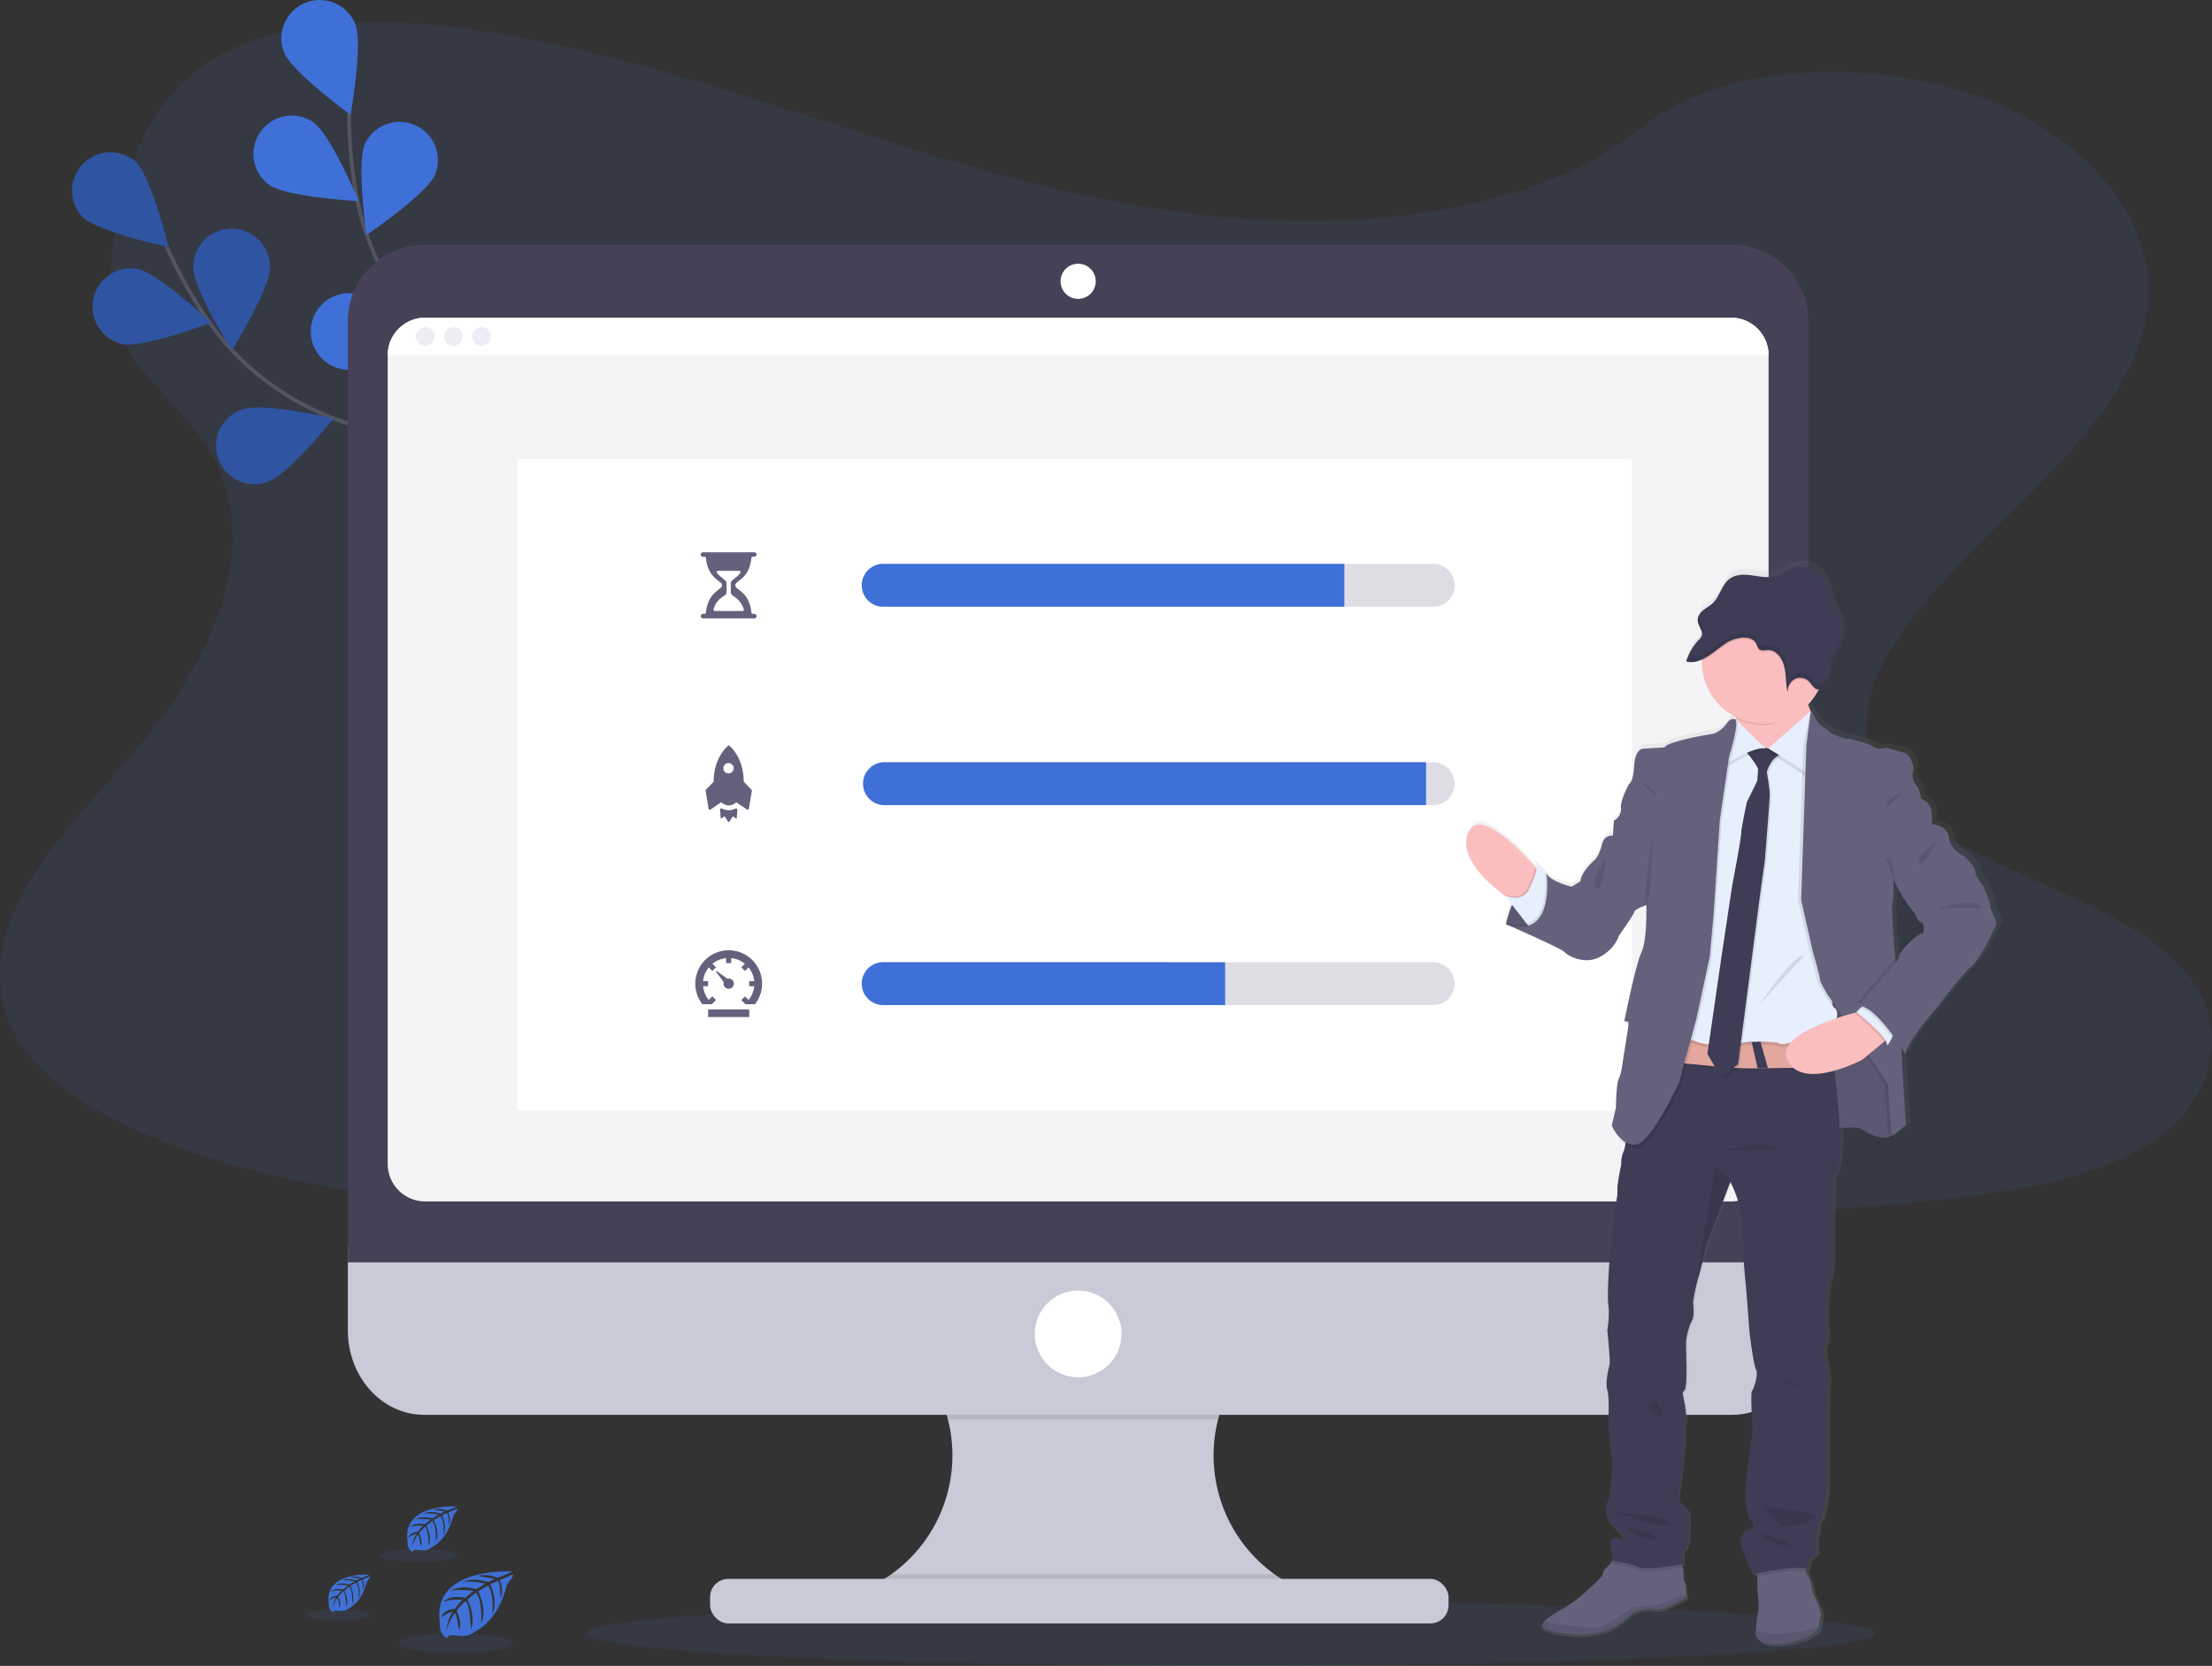 <svg id="fb638577-3af1-4e62-8e8d-f046cc0653af" xmlns="http://www.w3.org/2000/svg" xmlns:xlink="http://www.w3.org/1999/xlink" viewBox="0 0 1150.45 866.46"><rect x="0" y="0" width="1150.45" height="866.46" fill="#333333" stroke="none"/><defs><linearGradient id="Gradiente_sem_nome" x1="296.5" y1="-5.65" x2="296.5" y2="559.24" gradientTransform="matrix(1, 0, 0, -1, 605.84, 850.76)" gradientUnits="userSpaceOnUse"><stop offset="0" stop-color="gray" stop-opacity="0.25"/><stop offset="0.54" stop-color="gray" stop-opacity="0.12"/><stop offset="1" stop-color="gray" stop-opacity="0.1"/></linearGradient></defs><title>site_img4</title><path d="M1119.63,593.56q-1.62,1.1-3.3,2.13a116.72,116.72,0,0,1-12.91,6.91c-23.47,10.85-52.37,16.15-80.52,19.75-63.16,8.08-127.64,9.65-191.84,11.19-173.48,4.17-347.41,8.35-520.43-1.28-68.36-3.8-138.25-10.16-200.21-29.66q-13.32-4.19-26.12-9.22c-17.26-6.81-33.85-15.11-47.63-25-13-9.28-23.47-19.94-29.75-32.06C-6.17,511.08.76,482.73,15.71,458a241.3,241.3,0,0,1,21-28.76c11.5-13.89,24.23-27.46,35.84-41.34,41.32-49.55,68.28-112.12,30.14-162.87-11-14.58-26.8-27.38-35.73-42.61-11.41-19.46-10.52-41.08-6.9-62.08.47-2.65,1-5.3,1.49-7.92,6.24-31.14,17.89-64.64,53.75-84.13,37.29-20.2,90.25-19.18,136.55-12,72,11.24,138.42,34.71,205.5,55.92s137.32,40.57,211.09,42.69c65.13,1.83,141.09-11.93,184.31-47.73,42-34.75,120.9-37.4,177.8-16.4,39,14.4,68.16,40.37,80.44,69.57a81.7,81.7,0,0,1,5.36,18.12,73.51,73.51,0,0,1,1,17.08,75.16,75.16,0,0,1-1,8.38c-9.51,57.62-77.91,103.06-119.5,154.54-20.32,25.14-34.66,55.33-20.69,82.45,21.31,41.31,95.41,56,140.19,86.74,8.6,5.89,16.12,12.39,22,19.8C1160,534.76,1152,571.76,1119.63,593.56Z" transform="translate(0 -0.01)" fill="#3f70d7" opacity="0.1" style="isolation:isolate"/><g id="bcb547b9-8dd8-4d76-924a-52de61933c6c"><path d="M294.91,324.85s-46-81.52-115.32-105c-29.09-9.86-54.48-28.4-71.84-53.74A237.51,237.51,0,0,1,86.55,128" transform="translate(0 -0.01)" fill="none" stroke="#535461" stroke-miterlimit="10" stroke-width="2"/><path d="M43,112.91c7.9,7.66,44.68,15.59,44.68,15.59S78.64,92,70.72,84.31A19.93,19.93,0,0,0,43,112.91Z" transform="translate(0 -0.01)" fill="#3f70d7"/><path d="M63.77,179c10.79,2.14,46-11.19,46-11.19s-27.42-25.76-38.22-27.9A19.93,19.93,0,0,0,63.8,179Z" transform="translate(0 -0.01)" fill="#3f70d7"/><path d="M139.52,250.52c10.4-3.6,34-32.87,34-32.87s-36.68-8.39-47.07-4.79a19.93,19.93,0,0,0,11.83,38.07c.39-.13.78-.26,1.17-.41Z" transform="translate(0 -0.01)" fill="#3f70d7"/><path d="M209,291.76c10.86-1.79,39.1-26.64,39.1-26.64s-34.69-14.51-45.59-12.72A19.95,19.95,0,0,0,209,291.76Z" transform="translate(0 -0.01)" fill="#3f70d7"/><path d="M140.44,139.27c0,11-19.9,42.92-19.9,42.92s-19.94-31.9-20-42.9a19.93,19.93,0,0,1,39.85-.89c0,.29,0,.59,0,.89Z" transform="translate(0 -0.01)" fill="#3f70d7"/><path d="M221.09,188.49c-3.29,10.5-31.84,35-31.84,35s-9.48-36.41-6.2-46.91a19.93,19.93,0,0,1,38,11.91Z" transform="translate(0 -0.01)" fill="#3f70d7"/><path d="M292.93,247.09C291.44,258,267.44,287,267.44,287s-15.5-34.28-14-45.19a19.93,19.93,0,1,1,39.58,4.7c0,.21,0,.41-.08.61Z" transform="translate(0 -0.01)" fill="#3f70d7"/><path d="M43,112.91c7.9,7.66,44.68,15.59,44.68,15.59S78.64,92,70.72,84.31A19.93,19.93,0,0,0,43,112.91Z" transform="translate(0 -0.01)" opacity="0.25" style="isolation:isolate"/><path d="M63.77,179c10.79,2.14,46-11.19,46-11.19s-27.42-25.76-38.22-27.9A19.93,19.93,0,0,0,63.8,179Z" transform="translate(0 -0.01)" opacity="0.25" style="isolation:isolate"/><path d="M139.52,250.52c10.4-3.6,34-32.87,34-32.87s-36.68-8.39-47.07-4.79a19.93,19.93,0,0,0,11.83,38.07c.39-.13.78-.26,1.17-.41Z" transform="translate(0 -0.01)" opacity="0.25" style="isolation:isolate"/><path d="M209,291.76c10.86-1.79,39.1-26.64,39.1-26.64s-34.69-14.51-45.59-12.72A19.95,19.95,0,0,0,209,291.76Z" transform="translate(0 -0.01)" opacity="0.25" style="isolation:isolate"/><path d="M140.44,139.27c0,11-19.9,42.92-19.9,42.92s-19.94-31.9-20-42.9a19.93,19.93,0,0,1,39.85-.89c0,.29,0,.59,0,.89Z" transform="translate(0 -0.01)" opacity="0.25" style="isolation:isolate"/><path d="M221.09,188.49c-3.29,10.5-31.84,35-31.84,35s-9.48-36.41-6.2-46.91a19.93,19.93,0,0,1,38,11.91Z" transform="translate(0 -0.01)" opacity="0.25" style="isolation:isolate"/><path d="M292.93,247.09C291.44,258,267.44,287,267.44,287s-15.5-34.28-14-45.19a19.93,19.93,0,1,1,39.58,4.7c0,.21,0,.41-.08.61Z" transform="translate(0 -0.01)" opacity="0.25" style="isolation:isolate"/><path d="M292.26,323.23s-9-93.17-62.88-142.73c-22.59-20.8-38.29-48.05-43.9-78.24a238,238,0,0,1-3.92-43.45" transform="translate(0 -0.01)" fill="none" stroke="#535461" stroke-miterlimit="10" stroke-width="2"/><path d="M147.81,27.38c4.12,10.2,34.53,32.38,34.53,32.38s6.55-37,2.44-47.25a19.94,19.94,0,1,0-37,14.9Z" transform="translate(0 -0.01)" fill="#3f70d7"/><path d="M140.05,96.23c9,6.33,46.57,8.4,46.57,8.4S172,70,163,63.63a19.93,19.93,0,0,0-22.93,32.6Z" transform="translate(0 -0.01)" fill="#3f70d7"/><path d="M180.33,192.31c11,.92,44.44-16.26,44.44-16.26s-30.13-22.53-41.1-23.45a19.93,19.93,0,1,0-4.22,39.64l.88.07Z" transform="translate(0 -0.01)" fill="#3f70d7"/><path d="M227.17,258.14c10.66,2.77,46.55-8.51,46.55-8.51s-25.89-27.3-36.54-30.06a19.92,19.92,0,1,0-10,38.57Z" transform="translate(0 -0.01)" fill="#3f70d7"/><path d="M226.22,91c-4.45,10.07-35.59,31.18-35.59,31.18s-5.3-37.25-.85-47.31A19.93,19.93,0,0,1,226.22,91Z" transform="translate(0 -0.01)" fill="#3f70d7"/><path d="M280,168.65c-7.26,8.27-43.29,19.1-43.29,19.1s6.08-37.13,13.35-45.4A19.93,19.93,0,0,1,280.59,168C280.41,168.23,280.22,168.44,280,168.65Z" transform="translate(0 -0.01)" fill="#3f70d7"/><path d="M322,251.34c-5.76,9.38-39.44,26.14-39.44,26.14s-.28-37.62,5.48-47a19.94,19.94,0,1,1,34,20.86Z" transform="translate(0 -0.01)" fill="#3f70d7"/></g><ellipse cx="639.99" cy="849.63" rx="335.02" ry="16.83" fill="#3f70d7" opacity="0.1" style="isolation:isolate"/><path d="M266.17,817.38s-42.28-2.55-37.3,27.07c0,0-1,5.24,3.76,7.62,0,0,.07-2.2,4.33-1.45a20.23,20.23,0,0,0,4.6.22,9.56,9.56,0,0,0,5.61-2.32h0s11.89-4.91,16.51-24.34c0,0,3.42-4.23,3.28-5.32l-7.13,3s2.44,5.14.52,9.42c0,0-.23-9.24-1.6-9-.28.05-3.71,1.78-3.71,1.78s4.19,9,1,15.49c0,0,1.2-11-2.34-14.84l-5,2.93s4.9,9.27,1.58,16.82c0,0,.85-11.59-2.64-16.1l-4.55,3.55s4.61,9.12,1.8,15.39c0,0-.37-13.49-2.79-14.51,0,0-4,3.51-4.58,5,0,0,3.15,6.62,1.19,10.12,0,0-1.2-9-2.18-9,0,0-4,6-4.38,10,0,0,.17-6.07,3.42-10.6a11.92,11.92,0,0,0-6.08,3.14s.62-4.21,7.06-4.58c0,0,3.28-4.51,4.15-4.79,0,0-6.4-.54-10.28,1.19,0,0,3.42-4,11.46-2.17l4.49-3.67s-8.43-1.15-12,.12c0,0,4.11-3.51,13.21-.95l4.86-2.94s-7.18-1.54-11.46-1c0,0,4.51-2.43,12.9.21l3.49-1.57s-5.26-1-6.8-1.2-1.63-.59-1.63-.59a18.18,18.18,0,0,1,9.89,1.1S266.29,817.84,266.17,817.38Z" transform="translate(0 -0.01)" fill="#3f70d7"/><ellipse cx="237.04" cy="854.64" rx="29.92" ry="5.06" fill="#3f70d7" opacity="0.1" style="isolation:isolate"/><path d="M192.09,819s-23.83-1.44-21,15.26a4.07,4.07,0,0,0,2.12,4.29s0-1.23,2.44-.81a11.23,11.23,0,0,0,2.59.12,5.38,5.38,0,0,0,3.17-1.31h0s6.7-2.76,9.3-13.72c0,0,1.93-2.38,1.85-3l-4,1.72s1.37,2.9.29,5.31c0,0-.13-5.2-.9-5.08-.16,0-2.09,1-2.09,1s2.37,5.06.58,8.73c0,0,.68-6.23-1.32-8.36l-2.87,1.65s2.76,5.22.89,9.48c0,0,.48-6.53-1.48-9.07l-2.57,2s2.6,5.14,1,8.67c0,0-.2-7.6-1.57-8.18a15.24,15.24,0,0,0-2.58,2.8s1.77,3.73.67,5.7c0,0-.67-5.06-1.23-5.09,0,0-2.24,3.36-2.47,5.66a12.24,12.24,0,0,1,1.93-6,6.75,6.75,0,0,0-3.43,1.77s.35-2.37,4-2.58c0,0,1.85-2.54,2.34-2.7,0,0-3.61-.3-5.79.67,0,0,1.92-2.24,6.45-1.22L181,824.6s-4.75-.65-6.77.07c0,0,2.32-2,7.45-.54l2.76-1.65a25.56,25.56,0,0,0-6.47-.56s2.55-1.37,7.28.12l2-.89s-3-.58-3.84-.67-.91-.33-.91-.33a10.2,10.2,0,0,1,5.57.62S192.17,819.22,192.09,819Z" transform="translate(0 -0.01)" fill="#3f70d7"/><ellipse cx="175.67" cy="839.96" rx="16.87" ry="2.85" fill="#3f70d7" opacity="0.1" style="isolation:isolate"/><path d="M237.44,783.54s-28.78-1.73-25.39,18.44a4.92,4.92,0,0,0,2.56,5.18s0-1.5,3-1a13.1,13.1,0,0,0,3.13.15,6.43,6.43,0,0,0,3.8-1.55h0s8.09-3.34,11.24-16.56c0,0,2.32-2.88,2.23-3.63l-4.85,2.08s1.65,3.5.35,6.41c0,0-.16-6.28-1.09-6.14-.19,0-2.52,1.22-2.52,1.22s2.85,6.1.7,10.54c0,0,.81-7.52-1.6-10.1l-3.41,2s3.33,6.31,1.07,11.45c0,0,.58-7.89-1.79-11l-3.1,2.42s3.13,6.21,1.22,10.47c0,0-.25-9.18-1.89-9.87,0,0-2.71,2.39-3.13,3.37,0,0,2.15,4.51.82,6.89,0,0-.82-6.12-1.49-6.15,0,0-2.7,4.06-3,6.83a14.73,14.73,0,0,1,2.33-7.22,8.2,8.2,0,0,0-4.14,2.15s.42-2.87,4.81-3.12c0,0,2.23-3.08,2.82-3.26,0,0-4.35-.37-7,.8,0,0,2.33-2.7,7.8-1.47l3.06-2.5s-5.74-.78-8.17.08c0,0,2.8-2.39,9-.64l3.33-2a32.81,32.81,0,0,0-7.8-.67s3.07-1.66,8.78.14l2.38-1.07s-3.58-.7-4.63-.81-1.11-.41-1.11-.41a12.39,12.39,0,0,1,6.73.75S237.56,783.86,237.44,783.54Z" transform="translate(0 -0.01)" fill="#3f70d7"/><ellipse cx="217.64" cy="808.91" rx="20.37" ry="3.44" fill="#3f70d7" opacity="0.1" style="isolation:isolate"/><path d="M677,826.81v7.82H445.72v-6.35A76,76,0,0,0,451,687.91H675.44A76.07,76.07,0,0,0,677,826.81Z" transform="translate(0 -0.01)" fill="#c8cad7"/><path d="M675.44,687.91a76.1,76.1,0,0,0-42,50.39H493a76.1,76.1,0,0,0-42-50.39Z" transform="translate(0 -0.01)" opacity="0.1" style="isolation:isolate"/><path d="M180.92,648.07V692c0,24.24,17.74,43.89,39.63,43.89H900.93c21.89,0,39.63-19.65,39.63-43.89v-43.9Z" transform="translate(0 -0.01)" fill="#c8cad7"/><path d="M677,826.81v7.82H445.72v-6.35a76.06,76.06,0,0,0,17.84-9.5H662.8A76,76,0,0,0,677,826.81Z" transform="translate(0 -0.01)" opacity="0.1" style="isolation:isolate"/><rect x="369.3" y="821.21" width="384.09" height="23.17" rx="9.5" fill="#c8cad7"/><path d="M940.56,167a39.63,39.63,0,0,0-39.63-39.63H220.55A39.63,39.63,0,0,0,180.92,167h0V656.61H940.56Z" transform="translate(0 -0.01)" fill="#474157"/><path d="M919.83,184.76V605.39a19.5,19.5,0,0,1-19.49,19.51H221.15a19.5,19.5,0,0,1-19.51-19.49V184.76a19.5,19.5,0,0,1,19.51-19.51H900.32a19.5,19.5,0,0,1,19.51,19.51Z" transform="translate(0 -0.01)" fill="#f4f4f7"/><circle cx="560.74" cy="146.31" r="9.15" fill="#fff"/><circle cx="560.74" cy="693.79" r="22.56" fill="#fff"/><path d="M919.83,184.76H201.65a19.5,19.5,0,0,1,19.49-19.51H900.32a19.5,19.5,0,0,1,19.51,19.49Z" transform="translate(0 -0.01)" fill="#fff"/><circle cx="221.15" cy="174.96" r="4.88" fill="#ededf4"/><circle cx="235.78" cy="174.96" r="4.88" fill="#ededf4"/><circle cx="250.42" cy="174.96" r="4.88" fill="#ededf4"/><rect x="269.26" y="238.75" width="579.62" height="338.72" fill="#fff"/><path d="M368.29,525h21.37v4H368.29ZM379,514.3a2.67,2.67,0,0,0,0-5.34,2.83,2.83,0,0,0-.71.1L372.67,505l-.33.3,4.08,5.56a2.94,2.94,0,0,0-.11.78A2.66,2.66,0,0,0,379,514.3Z" transform="translate(0 -0.01)" fill="#65617d"/><path d="M379,494.26a17.37,17.37,0,0,0-13.69,28.06h4.91l.34-.34,1.84-1.84-1.94-1.91-1.84,1.83a13.24,13.24,0,0,1-2.94-7.09h2.6v-2.68h-2.6a13.24,13.24,0,0,1,2.94-7.09l1.84,1.83,1.91-1.91-1.83-1.84a13.24,13.24,0,0,1,7.09-2.94v2.6h2.67v-2.6a13.31,13.31,0,0,1,7.1,2.94l-1.84,1.84,1.92,1.91,1.84-1.83a13.32,13.32,0,0,1,2.94,7.09h-2.61V513h2.61a13.32,13.32,0,0,1-2.94,7.09l-1.84-1.83-1.92,1.91,1.85,1.84.33.34h4.91A17.37,17.37,0,0,0,379,494.26Z" transform="translate(0 -0.01)" fill="#65617d"/><path d="M379,421.42a8.94,8.94,0,0,1-3.58-.91.64.64,0,0,0-.85.31.59.59,0,0,0-.06.32l.29,4.26a.34.34,0,0,0,.36.3.36.36,0,0,0,.17-.07l1.21-.92a.33.33,0,0,1,.46.08h0l1.71,2.68a.34.34,0,0,0,.46.09.26.26,0,0,0,.09-.09L381,424.8a.32.32,0,0,1,.46-.05h0l1.21.92a.33.33,0,0,0,.46-.06.36.36,0,0,0,.07-.17l.29-4.26a.65.65,0,0,0-.61-.68.6.6,0,0,0-.3.05,8.94,8.94,0,0,1-3.58.91Z" transform="translate(0 -0.01)" fill="#65617d"/><path d="M390.8,410.69l-4-4.1c0-13.19-7.78-19-7.78-19s-7.86,5.85-7.86,19l-4,4.1a.71.71,0,0,0-.19.59l1.54,9.33a.64.64,0,0,0,1,.46l5.61-3.8a6.4,6.4,0,0,0,3.93,1.67,6,6,0,0,0,3.85-1.67l5.6,3.8a.64.64,0,0,0,1-.46l1.55-9.34A.73.73,0,0,0,390.8,410.69ZM379,402.25a2.68,2.68,0,1,1,2.56-2.8v.13a2.62,2.62,0,0,1-2.56,2.67Z" transform="translate(0 -0.01)" fill="#65617d"/><path d="M392.3,319.29h-.42c-.55,0-1-.07-1.06-.62h0c-1.22-11.34-8.37-11.56-8.37-14.23s7.16-2.89,8.37-14.23h0c.06-.55.51-.62,1.06-.62h.42a1.2,1.2,0,0,0,1.21-1.11,1.18,1.18,0,0,0-1.13-1.23H365.65a1.2,1.2,0,0,0-1.2,1.11,1.17,1.17,0,0,0,1.11,1.23h.52c.54,0,1,.07,1.06.62h0c1.22,11.34,8.37,11.56,8.37,14.23s-7.16,2.89-8.37,14.23h0c-.06.55-.52.62-1.06.62h-.43a1.2,1.2,0,0,0-1.2,1.11,1.17,1.17,0,0,0,1.11,1.23h26.78a1.17,1.17,0,0,0,1.17-1.17v-.06A1.21,1.21,0,0,0,392.3,319.29Zm-21.06-2.85c2.4-6.67,6.64-5.86,6.64-8.49v-4.64c0-1.62-3.07-2.75-5-5.38a.66.66,0,0,1,.2-.9.67.67,0,0,1,.34-.1h11.1a.64.64,0,0,1,.66.64.65.65,0,0,1-.1.36c-1.89,2.64-5,3.77-5,5.39V308c0,2.61,4.08,1.9,6.66,8.49.24.59.06,1.33-.57,1.33H371.82C371.17,317.76,371,317,371.24,316.44Z" transform="translate(0 -0.01)" fill="#65617d"/><path d="M756.54,304.43a11.14,11.14,0,0,1-11.1,11.15H459.69a11.15,11.15,0,1,1-.67-22.29c.22,0,.45,0,.67,0H745.44A11.13,11.13,0,0,1,756.54,304.43Z" transform="translate(0 -0.01)" fill="#5a5773" opacity="0.2" style="isolation:isolate"/><path d="M756.54,407.6a11.13,11.13,0,0,1-11.1,11.16H459.69a11.15,11.15,0,0,1,0-22.29H745.44A11.15,11.15,0,0,1,756.54,407.6Z" transform="translate(0 -0.01)" fill="#5a5773" opacity="0.2" style="isolation:isolate"/><path d="M756.54,511.63a11.13,11.13,0,0,1-11.1,11.13H459.69a11.15,11.15,0,1,1-.67-22.29c.22,0,.45,0,.67,0H745.44A11.15,11.15,0,0,1,756.54,511.63Z" transform="translate(0 -0.01)" fill="#5a5773" opacity="0.2" style="isolation:isolate"/><path d="M699.19,293.29v22.29H459.69a11.15,11.15,0,1,1-.67-22.29c.22,0,.45,0,.67,0Z" transform="translate(0 -0.01)" fill="#3f70d7"/><path d="M741.69,396.45v22.31h-282a11.15,11.15,0,0,1,0-22.29Z" transform="translate(0 -0.01)" fill="#3f70d7"/><path d="M637.19,500.49v22.27H459.69a11.15,11.15,0,1,1-.67-22.29c.22,0,.45,0,.67,0Z" transform="translate(0 -0.01)" fill="#3f70d7"/><path d="M1038,469.58c.55-1.49-3.55-9.78-3.55-10.19s-4.25-5-4.25-7.61-5.61-8.16-5.61-8.16-7.53-3.13-8.35-9.92-9-6.93-9-6.93h0v-1.56c0-2.12-.06-5.88-1-7.95a8,8,0,0,0-4.66-3.94s-.82-5.31-2.46-6.94a7.8,7.8,0,0,1-1.91-7.34c.82-2.57-1.09-9.1-5.07-10s-8.48-2.45-8.48-2.45-.45.09-1.1.18l-.55-.18a23.2,23.2,0,0,1-2.87.36,3.55,3.55,0,0,1-2.32-.77c-1.4-1.55-12.4-4.42-14.5-4.42s-8-2.73-8-2.73l-5.88-4.48c-1.65-1.26-4.7-6.36-5.14-7.1l-.06-.1h0a25.25,25.25,0,0,1-1.24-3.58h0a32.74,32.74,0,0,0,5.09-7c.14-.26.26-.53.4-.8a2.89,2.89,0,0,0,.88-.14l.37-.14a6,6,0,0,0,2.9-3.47h0c.11-.3.19-.6.27-.9l.06-.3a3.25,3.25,0,0,1,.13-.62l.06-.35c0-.21.07-.41.09-.62a1.84,1.84,0,0,0,0-.34c0-.11.06-.52.1-.77h0a27.8,27.8,0,0,1,.43-2.86h0c.82-3.69,3-6.81,4.61-10.22h0c.22-.49.44-1,.63-1.49s.38-1.09.54-1.65a2.39,2.39,0,0,1,.13-.51c.11-.41.2-.81.28-1.23a3.41,3.41,0,0,1,.1-.54c.09-.56.17-1.13.22-1.7a20.91,20.91,0,0,0-1.41-9.55c-1-2.55-2.55-4.85-3.59-7.4-1.57-3.87-2-8.25-3.91-11.93-3.22-6.18-10.81-9.28-17-6.95-3,1.11-5.55,3.26-8.57,4.22-4,1.29-8.38.32-12.56-.26s-8.82-.63-12.18,2.1c-3.88,3.15-4.94,9.06-8.58,12.52-1.53,1.45-3.42,2.38-5,3.72a8.14,8.14,0,0,0-2.53,3.46,1.4,1.4,0,0,0-.09.29,2,2,0,0,0-.09.35,2.93,2.93,0,0,1-.07.41,1.29,1.29,0,0,0,0,.28,4.45,4.45,0,0,0,0,.73h0a5.07,5.07,0,0,0,.11.68V321a3.82,3.82,0,0,0,.17.57v.11c.07.21.16.41.24.62a2.65,2.65,0,0,0,.14.31,1.89,1.89,0,0,0,.11.25,17.25,17.25,0,0,1,1.27,3.16,3.48,3.48,0,0,1-.13,2.09,6.44,6.44,0,0,1-1.51,2A28.19,28.19,0,0,0,878,340c-.16.42-.31.84-.44,1.27h0l.18.05a6.93,6.93,0,0,0,1.2.26c.23,0,.46.06.69.07a10.88,10.88,0,0,0,2.79-.21l.7-.16a17.94,17.94,0,0,0,2.77-1v1.3a32.34,32.34,0,0,0,18,28.91l.12.88.09.74-.37-.35s-2.47-1.23-4.79,2.31a15.45,15.45,0,0,1-6.71,5.16s-24.91,3.94-25.87,7.21l-11.63.68s-4.11.54-4.52,9.1-2.6,9.38-2.6,9.38-4.79,8.43-4.38,12.78-3.79,6.5-3.79,6.5l-.55,7.75s-4.52-.68-5.75,4.62-3.42,7.75-3.42,7.75-7.53,6.25-7.94,11.55l-4.65,2.86s-10.82-2.45-13.28-6.8l-.76-.71-.06-.1h0c-1.62-1.52-5-4.72-4.53-4a3.31,3.31,0,0,1,.22,2.19l-.8-.9-2.15-2.31S779.68,428.27,769.44,427h0a6.51,6.51,0,0,0-4.6,4.46c-1.3,4.42-2.66,11.74.72,15.34l16.18,17.29.42.31,3.52,4.52c-.59,1.42-1.09,2.8-1.51,4.05v.12c-.09.27-.17.54-.25.79l-.09.27c-.08.26-.15.51-.23.75s-.08.3-.13.45,0,.17-.07.26c-.39,1.36-.63,2.41-.76,3l-.91-.28.89.38v.14a1.5,1.5,0,0,0-.06.29c.27.12.55.25.84.36,4.79,2.09,28.72,12.59,30,14.18,1.37,1.77,10.41,6.93,18.62,2.58s10-11,10-11,7.94-11,8.21-12.64,6.43-3.53,6.43-3.53.55,18.21-2.6,24.87-9,36.16-9,36.16a4.17,4.17,0,0,1,1.17-.07l-.35,1.7a3.93,3.93,0,0,1,1.45,0c-.44,3.35-3,18.92-3,18.92s-.83,7.07-2.19,9.52-1.51,15.22-1.51,15.22l-2.19,9.24s.29.64.83,1.6h0s2.35,5.21,6.31,8.14a16.63,16.63,0,0,1-1.11,4.22,14.76,14.76,0,0,0-1.09,6.53s-2.33,10.46-2,13.46-1.51,10.33-1.51,10.33l-2.46,23.65s-1.64,20.52-.82,26.1-.55,13.18-.55,13.18,1.64,16.18,1.23,17.94-2.46,9.38-1.23,13.59.55,15.77.55,15.77.82,15.23,1.77,20.12S838,770.4,838,770.4s-1,10.46-1.37,10.46-4,7.2,3.28,14.27,2.75,6,2.75,6-5.75-2.85-5.07,3c.65,5.57,1.55,4.11,1.63,4l-1.36,4.47,1,.13c-.26.31-.52.63-.8,1a22,22,0,0,1-2.75,2.87c-1.65,1.22-1.79,3.93-1.79,3.93s-10.12,11-19.57,16.58c-5,2.94-9.25,5.42-11.12,7.48-1.69,1.84-1.41,3.33,2.09,4.49,7.39,2.45,20.39,3.67,29.7.55a34.78,34.78,0,0,0,14.51-9.38s5.88-3,11.63-1.91S878.05,832,878.05,832l-.21-1.92-.61-5.56a4.43,4.43,0,0,1-1-3.39,17.52,17.52,0,0,0-.48-4.89c-.1-.54-.2-1.07-.3-1.58l1-.19s-1.37-6.93,1.1-8.3S879.37,787,879.37,787s-3.14-4.08-4.79-4.76-.14-9.11.14-10.19,2.35-22.25,2.35-22.25-.82-6.65.27-9.51S876,726.39,876,726.39s-.82-1.36.69-3,1-16.17,1-16.17-.13-7.34-.13-9.25,1.64-8.83,3.14-11.14.55-9.51.55-9.51h0l.08-.55a6.05,6.05,0,0,1,.13-.76l.12-.73a103.74,103.74,0,0,1,2.67-11.8c1.78-5.71,3.83-15.76,3.83-15.76l12.74-33.26.14-.39s5.88,10.87,5.88,20.94c0,0,1.51,12.09,1.1,15.35S909.1,669,909.1,669s1.77,22,1.77,23,2.19,17.94,3.56,20.52-1.37,10.47-2.19,11.28.27,20.8.27,20.8-2,15.76-2.46,19-2,15.77-.68,20.66.82,5.57.82,5.57,4.93,5,2,5.44a7.54,7.54,0,0,0-5.75,9,7.75,7.75,0,0,0,.27.94,129,129,0,0,0,6,14.55l2.27-.48v1.62l.16,8.1s1,7.75.42,9.52a101.26,101.26,0,0,0-1.12,10.57c-.1,1.16-.16,1.94-.16,1.94s0,7.2,15.2,5,18-8.13,18-8.13a3.37,3.37,0,0,1,.12-.75c.22-1.37.71-4.29,1.12-5.91.55-2.18-4.38-12-4.38-12s-.82-6.66-2.19-8.16a7,7,0,0,1-1.1-2.85c-.13-.55-.24-1.12-.33-1.68.36,0,.69.11,1,.18.46.1-.83-4.75,2.33-6.25s2.32-4.62,1.91-6,1.23-9,1.23-9a4.42,4.42,0,0,1,1.1-4.35c1.92-1.9,3.42-15.22,3.42-15.22l.27-51.38s1-9.11-.13-12.78-2.19-10.73-.69-12.64.14-10.74.14-10.74,0-18.62,2-23.24,1.37-33.84,1.37-33.84l.55-19.17s4.47-4.23,3.41-26.29c4.77-.3,10.15-.47,11,.19,1.51,1.22,11.22,7.48,17,3.53,1.23-.54,6.84-5.3,6.84-5.3l-2.41-40.75c1.5,2.27,2.42,3.78,2.42,3.78,0-5.71,16.15-24.19,16.15-24.19s15.05-19.44,18.34-21.75,9.71-14.55,9.71-14.55A59,59,0,0,1,1041,480C1042.44,477.6,1037.44,471.08,1038,469.58Zm-35.31,14.27c-4.1.41-12.73,9.79-12.86,11.83a8.5,8.5,0,0,1-1.82,3.65c-.07-.82-.14-1.65-.2-2.5-1-12-2-26.65-1.54-28.07.82-2.44.54-13.45.54-13.45h0l.15-.21c2.76,8.53,11.33,18.59,11.33,18.59s1.51,4.35,3.29,4.48,1.11,5.68,1.11,5.68Z" transform="translate(0 -0.01)" fill="url(#Gradiente_sem_nome)"/><path d="M783.26,480.76s5-26.17,21-26.3L816,478.6l-7.82,5.4S791.22,484.53,783.26,480.76Z" transform="translate(0 -0.01)" fill="#65617d"/><path d="M816,478.59l-7.83,5.4s-12,.38-20.5-1.73a23.34,23.34,0,0,1-4.45-1.51,1.49,1.49,0,0,1,.09-.42v-.1a59.78,59.78,0,0,1,3-9.61A37,37,0,0,1,788,467c2.35-4.52,5.65-9,10.17-11.15a13.83,13.83,0,0,1,5.35-1.4h.72l.25.53,4,8.16Z" transform="translate(0 -0.01)" opacity="0.1" style="isolation:isolate"/><path d="M949.32,587.32s16.86-1.62,18.34-.41,11.06,7.42,16.73,3.51,1.89-17.54,1.89-18.08-.54-19.83-.54-19.83l-10.12-13.62L962.94,515,937,512.45l.67,37.9-.13,19.41Z" transform="translate(0 -0.01)" fill="#65617d"/><path d="M949.32,587.32s16.86-1.62,18.34-.41,11.06,7.42,16.73,3.51,1.89-17.54,1.89-18.08-.54-19.83-.54-19.83l-10.12-13.62L962.94,515,937,512.45l.67,37.9-.13,19.41Z" transform="translate(0 -0.01)" opacity="0.1" style="isolation:isolate"/><path d="M800.93,453.76s-1.34,16.46-11.6,16.73c0,0-2.9-1.75-6.81-4.67-9-6.75-23.3-19.7-19.35-31.76,5.66-17.26,33.18,14.57,33.18,14.57l2.12,2.37Z" transform="translate(0 -0.01)" fill="#fbbebe"/><path d="M800.93,453.76s-1.34,16.46-11.6,16.73c0,0-2.9-1.75-6.81-4.67l-.88-1.13a13.31,13.31,0,0,0,5.62,1.51,7.57,7.57,0,0,0,7.33-4.62,57.18,57.18,0,0,0,2.85-6.52,18.89,18.89,0,0,0,1-4.05Z" transform="translate(0 -0.01)" opacity="0.1" style="isolation:isolate"/><path d="M796.44,483.58l-2.31-3-7.76-10-4-5.11A13.31,13.31,0,0,0,788,467a7.58,7.58,0,0,0,7.33-4.62,58,58,0,0,0,2.84-6.53c1.28-3.64,1.26-5.51.8-6.14s2.87,2.44,4.46,3.95l.06.06.75.71.27.55,3.91,7.81v.33C808.83,465.61,810.15,481.35,796.44,483.58Z" transform="translate(0 -0.01)" fill="#e7effd"/><path d="M877.29,830.76s-11.34,7.42-17,6.33-11.47,1.9-11.47,1.9a34.12,34.12,0,0,1-14.3,9.31c-9.17,3.1-22,1.88-29.27-.55-3.45-1.15-3.72-2.63-2.06-4.46,1.84-2,6.07-4.5,11-7.41,9.25-5.49,19.25-16.41,19.25-16.41s.14-2.7,1.76-3.91a22.8,22.8,0,0,0,2.72-2.84c1.45-1.72,2.81-3.51,2.81-3.51l33.32,1.09s.56,2.4,1,4.85a17.68,17.68,0,0,1,.47,4.86,4.36,4.36,0,0,0,1,3.37l.59,5.51Z" transform="translate(0 -0.01)" fill="#65617d"/><path d="M947,840.11c-.4,1.61-.88,4.5-1.1,5.86-.07.46-.11.75-.11.75s-2.7,5.93-17.67,8.09-15-5-15-5,.06-.77.16-1.93a102.47,102.47,0,0,1,1.2-10.48c.53-1.76-.41-9.45-.41-9.45l-.16-8-.11-5.59,24.84-2.6a44.92,44.92,0,0,0,.8,5.53,7.4,7.4,0,0,0,1.08,2.83c1.36,1.49,2.17,8.09,2.17,8.09S947.56,837.94,947,840.11Z" transform="translate(0 -0.01)" fill="#65617d"/><path d="M874.05,810.3s.56,2.4,1,4.85c-3.6.67-19.34,3.39-23.27,1.48-4.45-2.16-14-3.37-14-3.37l.16-.54c1.45-1.72,2.81-3.51,2.81-3.51Z" transform="translate(0 -0.01)" opacity="0.1" style="isolation:isolate"/><path d="M939.44,817.31c-6.29-1.07-20.08,1.51-25.51,2.62l-.11-5.59,24.84-2.58A47.2,47.2,0,0,0,939.44,817.31Z" transform="translate(0 -0.01)" opacity="0.1" style="isolation:isolate"/><path d="M953.49,612.81l-.53,19s.67,29-1.35,33.59-2,23.07-2,23.07,1.35,8.76-.14,10.65-.41,8.9.68,12.54.13,12.69.13,12.69l-.27,51s-1.48,13.21-3.37,15.11a4.43,4.43,0,0,0-1.1,4.3s-1.62,7.55-1.22,8.9,1.22,4.46-1.88,5.94-2.3,6.2-2.3,6.2c-7.41-1.75-28.46,3-28.46,3a128.65,128.65,0,0,1-5.94-14.43,7.49,7.49,0,0,1,5.4-9.85c2.83-.4-2-5.39-2-5.39s.54-.68-.81-5.53.27-17.27.67-20.51,2.44-18.89,2.44-18.89-1.08-19.83-.27-20.64,3.51-8.64,2.16-11.2-3.51-19.42-3.51-20.37-1.75-22.8-1.75-22.8-1.63-15.24-1.24-18.43-1.09-15.25-1.09-15.25c0-10-5.79-20.77-5.79-20.77l-.15.39-12.54,32.93s-2,10-3.77,15.64a102.29,102.29,0,0,0-2.64,11.72l-.12.72a4.33,4.33,0,0,1-.12.76l-.08.54h0s.94,7.15-.54,9.45-3.1,9.17-3.1,11.06.13,9.17.13,9.17.54,14.43-.94,16a2.52,2.52,0,0,0-.68,3s2.43,10.93,1.35,13.76-.26,9.44-.26,9.44-2.16,20.91-2.43,22-1.76,9.44-.14,10.12,4.72,4.72,4.72,4.72.68,17.67-1.75,19-1.08,8.23-1.08,8.23-19.56,3.78-24,1.62-14-3.38-14-3.38l1.34-4.44c-.08.16-1,1.6-1.61-3.92-.67-5.8,5-3,5-3s4.45,1.08-2.7-5.93-3.64-14.17-3.24-14.17S838,769.79,838,769.79s1.22-6.21.27-11.07-1.78-20-1.78-20,.67-11.46-.54-15.65.81-11.73,1.21-13.49-1.21-17.81-1.21-17.81,1.35-7.55.54-13.07.81-25.9.81-25.9l2.43-23.48s1.75-7.28,1.48-10.25,2-13.35,2-13.35a14.82,14.82,0,0,1,1.08-6.48c1.35-2.69,1.9-11.6,1.9-11.6L859.08,558l6.36-26.12,85.66-.81s.31,2.26.83,6.39,1.25,10.23,2.06,17.77c.75,6.84,1.57,14.9,2.37,23.86C958.89,607.68,953.49,612.81,953.49,612.81Z" transform="translate(0 -0.01)" fill="#3f3d56"/><path d="M945.54,376.61l-20,21.32s-25.62-10.26-22.93-13.76c1-1.36.88-5.64.28-10.37-1-7.47-3-16.07-3-16.07s44.78-7.29,41,.26c-1.38,2.76-1.14,6-.28,9A33.59,33.59,0,0,0,945.54,376.61Z" transform="translate(0 -0.01)" fill="#fbbebe"/><path d="M941,358c-1.38,2.76-2,3-1.18,6-5.85,6.28-13.3,13.15-22.56,13.15a32,32,0,0,1-14.29-3.38c-1-7.47-3-16.07-3-16.07S944.73,350.44,941,358Z" transform="translate(0 -0.01)" opacity="0.1" style="isolation:isolate"/><path d="M949.32,344.23a32.11,32.11,0,0,1-64.22,0v-.46a32.11,32.11,0,0,1,64.21.46Z" transform="translate(0 -0.01)" fill="#fbbebe"/><path d="M954,556c-4.25,0-18.41.15-34.23.4h-.2l-5.22.09h-.17c-18.77.3-37.26-3.37-44.68-2.67-15.78,1.48,5.66-14.57,5.66-14.57a131.81,131.81,0,0,0,36,3.63l4.54-.23c14.34-.81,28.75-2.16,36.28-4.42C952.44,542.44,953.15,548.5,954,556Z" transform="translate(0 -0.01)" opacity="0.1" style="isolation:isolate"/><path d="M954,555.23c-4.25,0-18.41.15-34.23.4h-.2l-5.22.09h-.17c-18.77.3-37.26-3.37-44.68-2.67-15.78,1.48,5.66-14.57,5.66-14.57a132.21,132.21,0,0,0,36,3.64l4.54-.24c14.34-.81,28.75-2.16,36.28-4.42C952.44,541.63,953.15,547.69,954,555.23Z" transform="translate(0 -0.01)" fill="#e3a79f"/><path d="M908.58,385.52l-24.82,11.6L864.6,545.23s11.33-5.13,17.81-1.89,26.44.27,26.44.27,14.57-.81,16.72.81,27.52-6.75,27.52-6.75,4.59-10.25,1.08-11.87,1.08-17.53,1.08-17.53l-2.16-106.84-4.31-13.76-11.6-7-11.88,9.44-5.66.81Z" transform="translate(0 -0.01)" opacity="0.1" style="isolation:isolate"/><path d="M908.58,383.9l-24.82,11.6L864.6,543.61s11.33-5.13,17.84-1.85,26.44.27,26.44.27,14.57-.81,16.72.81,27.52-6.74,27.52-6.74,4.59-10.26,1.08-11.87,1.08-17.54,1.08-17.54l-2.16-106.84-4.31-13.76-11.6-7-11.88,9.44-5.66.81Z" transform="translate(0 -0.01)" fill="#e7effd"/><path d="M908.17,390.76s7.15,8.49,7,10.25-.41,5.93-.41,5.93l-5.32,10.95s-3,13.62-3,16.46-4.74,27.41-4.74,27.41L896,499.53,888.88,549l7.29,12.54,8.63-7.28,11.47-88.22,2.42-17.4s2.57-31.3,2.57-34.54-1.49-11.73-1.49-11.73,1.76-8.1,9-10-.54-.4-.54-.4l-4.18-3.37-3.61,1.46S910.33,387,908.17,390.76Z" transform="translate(0 -0.01)" opacity="0.1" style="isolation:isolate"/><path d="M907.36,390s7.15,8.49,7,10.25-.41,5.93-.41,5.93l-5.39,10.93s-3,13.62-3,16.46-4.72,27.38-4.72,27.38l-5.67,37.77L888,548.2l7.34,12.56,8.63-7.28,11.45-88.24,2.43-17.4s2.56-31.3,2.56-34.54-1.49-11.73-1.49-11.73,1.76-8.1,9-10-.54-.41-.54-.41l-4.18-3.37-3.64,1.48S909.52,386.19,907.36,390Z" transform="translate(0 -0.01)" fill="#3f3d56"/><path d="M902.64,375.76s-1.08.81-1.35,6.21-4,17.53-4,17.53,14-9.71,21-8.63Z" transform="translate(0 -0.01)" opacity="0.1" style="isolation:isolate"/><path d="M902.64,374.18s-1.08.81-1.35,6.21-4,17.54-4,17.54,14-9.72,21-8.64Z" transform="translate(0 -0.01)" fill="#e7effd"/><path d="M941,371.49l-22.12,19.42s18.62,11.06,21,13.76,4.86-26.44,4.86-26.44Z" transform="translate(0 -0.01)" opacity="0.1" style="isolation:isolate"/><path d="M941.76,369.87l-22.12,19.42s18.61,11.06,21,13.76,4.86-26.44,4.86-26.44Z" transform="translate(0 -0.01)" fill="#e7effd"/><path d="M903.44,375.76s-2.43-1.21-4.72,2.3a15.23,15.23,0,0,1-6.61,5.12s-24.55,3.91-25.49,7.15l-11.47.68s-4,.54-4.45,9-2.56,9.31-2.56,9.31-4.7,8.44-4.31,12.75-3.64,6.48-3.64,6.48l16.86,43.84s.54,18.07-2.56,24.68S845.58,533,845.58,533s2.43-.54,2.3,1.08-3,19.29-3,19.29-.81,7-2.16,9.44-1.48,15.11-1.48,15.11l-2.16,9.18s5.12,11.46,13,9.84,22-32.24,22-32.24l9-33,7-32.64,2-22.12,3.24-49L900,395.52S905.34,378.1,903.44,375.76Z" transform="translate(0 -0.01)" opacity="0.1" style="isolation:isolate"/><path d="M902.64,374.18s-2.43-1.21-4.72,2.3a15.23,15.23,0,0,1-6.61,5.12s-24.55,3.92-25.49,7.15l-11.47.68s-4,.54-4.45,9-2.56,9.33-2.56,9.33-4.72,8.37-4.32,12.68-3.64,6.48-3.64,6.48l16.86,43.84s.54,18.07-2.56,24.68-8.91,35.88-8.91,35.88,2.43-.53,2.3,1.08-3,19.29-3,19.29-.81,7-2.16,9.45-1.48,15.1-1.48,15.1l-2.16,9.18s5.12,11.46,13,9.84,22-32.24,22-32.24l9-33,7-32.65,2-22.12,3.24-49,4.72-32.37S904.53,376.48,902.64,374.18Z" transform="translate(0 -0.01)" fill="#65617d"/><path d="M816,478.59l-7.83,5.4s-12,.38-20.5-1.73l-4.36-1.93-.87-.38.9.28c4.5,1.34,8,1.31,10.79.38,11.07-3.72,9.85-22,9.42-26.14a3.62,3.62,0,0,0-.09-.79h0l.06.1a5.11,5.11,0,0,0,.51.71c.15.18.32.36.49.53h0l3.91,7.81v.33Z" transform="translate(0 -0.01)" opacity="0.1" style="isolation:isolate"/><path d="M843.15,425.85l-3.77,1.08-.54,7.69s-4.45-.68-5.67,4.58-3.37,7.69-3.37,7.69-7.42,6.21-7.82,11.47l-4.54,2.83s-10.66-2.43-13.08-6.74c0,0,4.85,34.8-21,26.3,0,0,29,12.68,30.35,14.43s10.25,6.88,18.35,2.57,9.85-10.93,9.85-10.93,7.82-10.93,8.09-12.55,6.34-3.5,6.34-3.5l11.5-28Z" transform="translate(0 -0.01)" fill="#65617d"/><path d="M937.85,387.67l3.91-17.8s1.76,5.8,3.51,7.15l5.8,4.45s5.8,2.7,7.82,2.7,13,2.83,14.3,4.31,6.75.41,6.75.41,4.45,1.48,8.36,2.43,5.8,7.41,5,10a7.78,7.78,0,0,0,1.89,7.28c1.62,1.62,2.43,6.88,2.43,6.88a7.94,7.94,0,0,1,4.58,3.91c1.35,3,1,9.45,1,9.45l-20.1,28.32s.27,10.93-.54,13.36,2.83,43.7,2.83,43.7l4.18,71s-5.53,4.72-6.74,5.26-2.43-25.09-2.43-26-31.22-46.72-31.22-46.72S945,511,945,509.53s-3.91-15.11-3.91-15.11l-5.94-26.3Z" transform="translate(0 -0.01)" opacity="0.1" style="isolation:isolate"/><path d="M1004.81,427.27v1.54l-20.09,28.31h0s.27,10.93-.54,13.36c-.47,1.4.56,15.92,1.51,27.85.68,8.6,1.32,15.85,1.32,15.85l1.78,30.1,2.4,40.86s-5.53,4.72-6.74,5.26-2.43-25.09-2.43-26-31.22-46.64-31.22-46.64-4.18-6.75-4.18-8.23-3.91-15.11-3.91-15.11l-5.94-26.3,2.7-80.4,2.29-17.8s3.37,5.8,5.13,7.14,5.8,4.46,5.8,4.46,5.8,2.7,7.82,2.7,13,2.83,14.3,4.31,6.75.41,6.75.41,4.45,1.48,8.36,2.43,5.8,7.42,5,10a7.78,7.78,0,0,0,1.89,7.29c1.61,1.62,2.42,6.88,2.42,6.88a7.91,7.91,0,0,1,4.59,3.92C1004.75,421.42,1004.84,425.16,1004.81,427.27Z" transform="translate(0 -0.01)" fill="#65617d"/><path d="M839.92,786.69c.67,0,29,1.08,28.46,5.66S839.92,786.69,839.92,786.69Z" transform="translate(0 -0.01)" opacity="0.1" style="isolation:isolate"/><path d="M846.26,794.38s19,3.1,14,5.93S846.26,794.38,846.26,794.38Z" transform="translate(0 -0.01)" opacity="0.1" style="isolation:isolate"/><path d="M916.94,783.76s31.57,2.7,26.85,6.2-15.92,4-16.46,4.19S916.94,783.76,916.94,783.76Z" transform="translate(0 -0.01)" opacity="0.1" style="isolation:isolate"/><path d="M913.16,797.61s17.54,3,18.08,6.34S913.16,797.61,913.16,797.61Z" transform="translate(0 -0.01)" opacity="0.1" style="isolation:isolate"/><path d="M922.88,716.41s16,3.78,17,6.34Z" transform="translate(0 -0.01)" opacity="0.1" style="isolation:isolate"/><path d="M861,728s-8.36,2.43-.27,7.28S861,728,861,728Z" transform="translate(0 -0.01)" opacity="0.1" style="isolation:isolate"/><path d="M898.06,598.38c.94,0,15.64-4.86,20.77-2.7a34.3,34.3,0,0,0,11.47,2.16Z" transform="translate(0 -0.01)" opacity="0.1" style="isolation:isolate"/><path d="M900,613.76l-.15,1.34L887.26,648s-2,10-3.77,15.64a102.29,102.29,0,0,0-2.64,11.72l11.13-69Z" transform="translate(0 -0.01)" opacity="0.1" style="isolation:isolate"/><path d="M919.53,555.63l-5.22.09h-.17l-3.06-13.6,4.54-.24Z" transform="translate(0 -0.01)" fill="#3f3d56"/><path d="M983.17,539.16l-3.35,2.77-11.21,9.23s-30.36,16.19-38.72.81c-7.37-13.55,27-23.22,35.33-25.33l1.77-.43Z" transform="translate(0 -0.01)" fill="#fbbebe"/><path d="M853.54,406.56s5.94,2.7,7.29,6.47S853.54,406.56,853.54,406.56Z" transform="translate(0 -0.01)" opacity="0.1" style="isolation:isolate"/><path d="M835.2,447s-8.64,10.52-5.13,14.56S835.2,447,835.2,447Z" transform="translate(0 -0.01)" opacity="0.1" style="isolation:isolate"/><path d="M989.51,412.49s-8.09.81-8.36,7.83Z" transform="translate(0 -0.01)" opacity="0.1" style="isolation:isolate"/><path d="M914.51,523.11c.81-.81,19.43-28.33,23.74-25.9Z" transform="translate(0 -0.01)" opacity="0.1" style="isolation:isolate"/><path d="M949.32,344.23a32,32,0,0,1-3.8,15.16h-.24c-2-.43-3.09-2.8-4.65-4.29a6.32,6.32,0,0,0-7.28-1,7.39,7.39,0,0,0-3.58,6.92c-1-4.32-.7-8.91-1.71-13.24s-4-8.71-8.15-8.78c-1.78,0-3.86.66-5.15-.68-.78-.8-.94-2.07-1.52-3.05-3-4.78-12-2.36-15.62.09s-7.94,6.37-12.51,8.47a32.11,32.11,0,0,1,64.21.46Z" transform="translate(0 -0.01)" opacity="0.1" style="isolation:isolate"/><path d="M913.24,334.4c.58,1,.74,2.25,1.52,3.05,1.28,1.34,3.36.65,5.15.68,4.13.07,7.15,4.45,8.15,8.78s.68,8.92,1.71,13.25a7.39,7.39,0,0,1,3.58-6.92,6.34,6.34,0,0,1,7.28,1c1.56,1.49,2.62,3.86,4.65,4.28s4-1.52,4.73-3.66.69-4.5,1.17-6.72c.91-4.21,3.66-7.66,5.18-11.66a21.1,21.1,0,0,0-.14-15.07c-1-2.53-2.52-4.81-3.54-7.34-1.55-3.85-2-8.19-3.85-11.85-3.17-6.13-10.66-9.2-16.8-6.89-2.94,1.1-5.48,3.23-8.46,4.19-4,1.28-8.25.32-12.37-.26s-8.69-.63-12,2.09c-3.82,3.12-4.86,9-8.45,12.42-1.51,1.44-3.38,2.36-5,3.69s-3,3.32-2.77,5.48c.23,2.79,3,5.33,2,7.92a6.26,6.26,0,0,1-1.5,2A28.13,28.13,0,0,0,877,344c7.22,2.26,15-5.7,20.68-9.46C901.29,332,910.28,329.62,913.24,334.4Z" transform="translate(0 -0.01)" fill="#3f3d56"/><path d="M983.17,539.16l-3.35,2.77c-3-4.93-15.12-14.78-15.12-14.78l.52-.51,1.77-.43Z" transform="translate(0 -0.01)" opacity="0.1" style="isolation:isolate"/><path d="M986.44,534.17s-1.2,3-2.45,5.6-2.61,5-2.67,3c-.14-3.78-15.78-16.46-15.78-16.46l2.12-2.06,2.46-2.39Z" transform="translate(0 -0.01)" fill="#e7effd"/><path d="M987,514.2l1.78,30.1c-4.2-6.51-15.7-23.22-23.09-22.68L983.58,501a24.74,24.74,0,0,0,2-2.63C986.31,507,987,514.2,987,514.2Z" transform="translate(0 -0.01)" opacity="0.1" style="isolation:isolate"/><path d="M986.44,534.17s-1.2,3-2.45,5.6c-4.7-6.45-11.17-14.07-16.33-15.49l2.46-2.39Z" transform="translate(0 -0.01)" opacity="0.1" style="isolation:isolate"/><path d="M999.9,425l4.86,3.78s8.09.13,8.9,6.88,8.23,9.84,8.23,9.84,5.53,5.53,5.53,8.1,4.18,7.15,4.18,7.55,4,8.63,3.51,10.12,4.31,8,2.83,10.38a60.6,60.6,0,0,0-3.24,6.75s-6.34,12.14-9.57,14.43-18.08,21.59-18.08,21.59-15.92,18.34-15.92,24c0,0-15.51-25.9-24.68-25.23l18-20.63s3.1-3.37,3.24-5.39,8.63-11.33,12.68-11.74c0,0,.67-5.53-1.08-5.66s-3.24-4.46-3.24-4.46-11.87-14-12-22.93S999.9,425,999.9,425Z" transform="translate(0 -0.01)" fill="#65617d"/><path d="M1007.05,437.85s-11.33,8.37-8.9,11.06S1007.05,437.85,1007.05,437.85Z" transform="translate(0 -0.01)" opacity="0.1" style="isolation:isolate"/><path d="M1007.59,472.39s21-6.75,23.2,0Z" transform="translate(0 -0.01)" opacity="0.1" style="isolation:isolate"/><path d="M877.29,830.76s-11.34,7.42-17,6.33-11.47,1.9-11.47,1.9a34.12,34.12,0,0,1-14.3,9.31c-9.17,3.1-22,1.88-29.27-.55-3.45-1.15-3.72-2.63-2.06-4.46,7.91,1.58,25.61,4.72,30.39,2.44,6.2-3,15.1-9.44,15.1-9.44s11.61-1.53,13.23-1.53c1.15,0,10.11-3.7,15.16-5.82Z" transform="translate(0 -0.01)" opacity="0.1" style="isolation:isolate"/><path d="M945.92,846c-.07.46-.11.75-.11.75s-2.7,5.93-17.67,8.09-15-5-15-5,.06-.77.16-1.93C918.05,849.69,928.44,851.7,945.92,846Z" transform="translate(0 -0.01)" opacity="0.1" style="isolation:isolate"/><path d="M859.14,436.23s0,30.76-2.63,33.8S859.14,436.23,859.14,436.23Z" transform="translate(0 -0.01)" opacity="0.1" style="isolation:isolate"/><path d="M980.75,446.15l3.91,11S986.21,446.35,980.75,446.15Z" transform="translate(0 -0.01)" opacity="0.1" style="isolation:isolate"/><g opacity="0.1"><path d="M885.36,328.24c1-2.53-1.59-5-1.93-7.73A5,5,0,0,0,883,323c.17,2.05,1.68,3.95,2.08,5.84A3.55,3.55,0,0,0,885.36,328.24Z" transform="translate(0 -0.01)"/><path d="M930.13,357.3c-1-4.26-.68-8.76-1.66-13s-4-8.71-8.16-8.78c-1.78,0-3.86.66-5.15-.68-.78-.8-.93-2.07-1.52-3-3-4.78-11.94-2.36-15.62.09-5.52,3.67-13.1,11.34-20.17,9.6-.34.82-.66,1.64-.92,2.49,7.22,2.26,15-5.7,20.68-9.46,3.68-2.45,12.67-4.87,15.63-.09.58,1,.74,2.25,1.52,3.05,1.28,1.34,3.36.65,5.15.68,4.13.07,7.15,4.45,8.15,8.78s.68,8.92,1.71,13.25A7.82,7.82,0,0,1,930.13,357.3Z" transform="translate(0 -0.01)"/><path d="M950.44,352.24c-.74,2.14-2.66,4.1-4.74,3.66s-3.09-2.79-4.64-4.28a6.34,6.34,0,0,0-7.28-1,7.31,7.31,0,0,0-3.58,6.53,7,7,0,0,1,3.17-3.9,6.34,6.34,0,0,1,7.28,1c1.56,1.49,2.62,3.86,4.65,4.28s4-1.52,4.73-3.66a17.62,17.62,0,0,0,.74-3.88C950.68,351.41,950.57,351.83,950.44,352.24Z" transform="translate(0 -0.01)"/><path d="M956.76,333.86c-1.52,4-4.26,7.45-5.18,11.66-.18.85-.29,1.72-.39,2.59.92-4.19,3.65-7.64,5.17-11.62a21,21,0,0,0,1.25-5.6A21.88,21.88,0,0,1,956.76,333.86Z" transform="translate(0 -0.01)"/></g></svg>